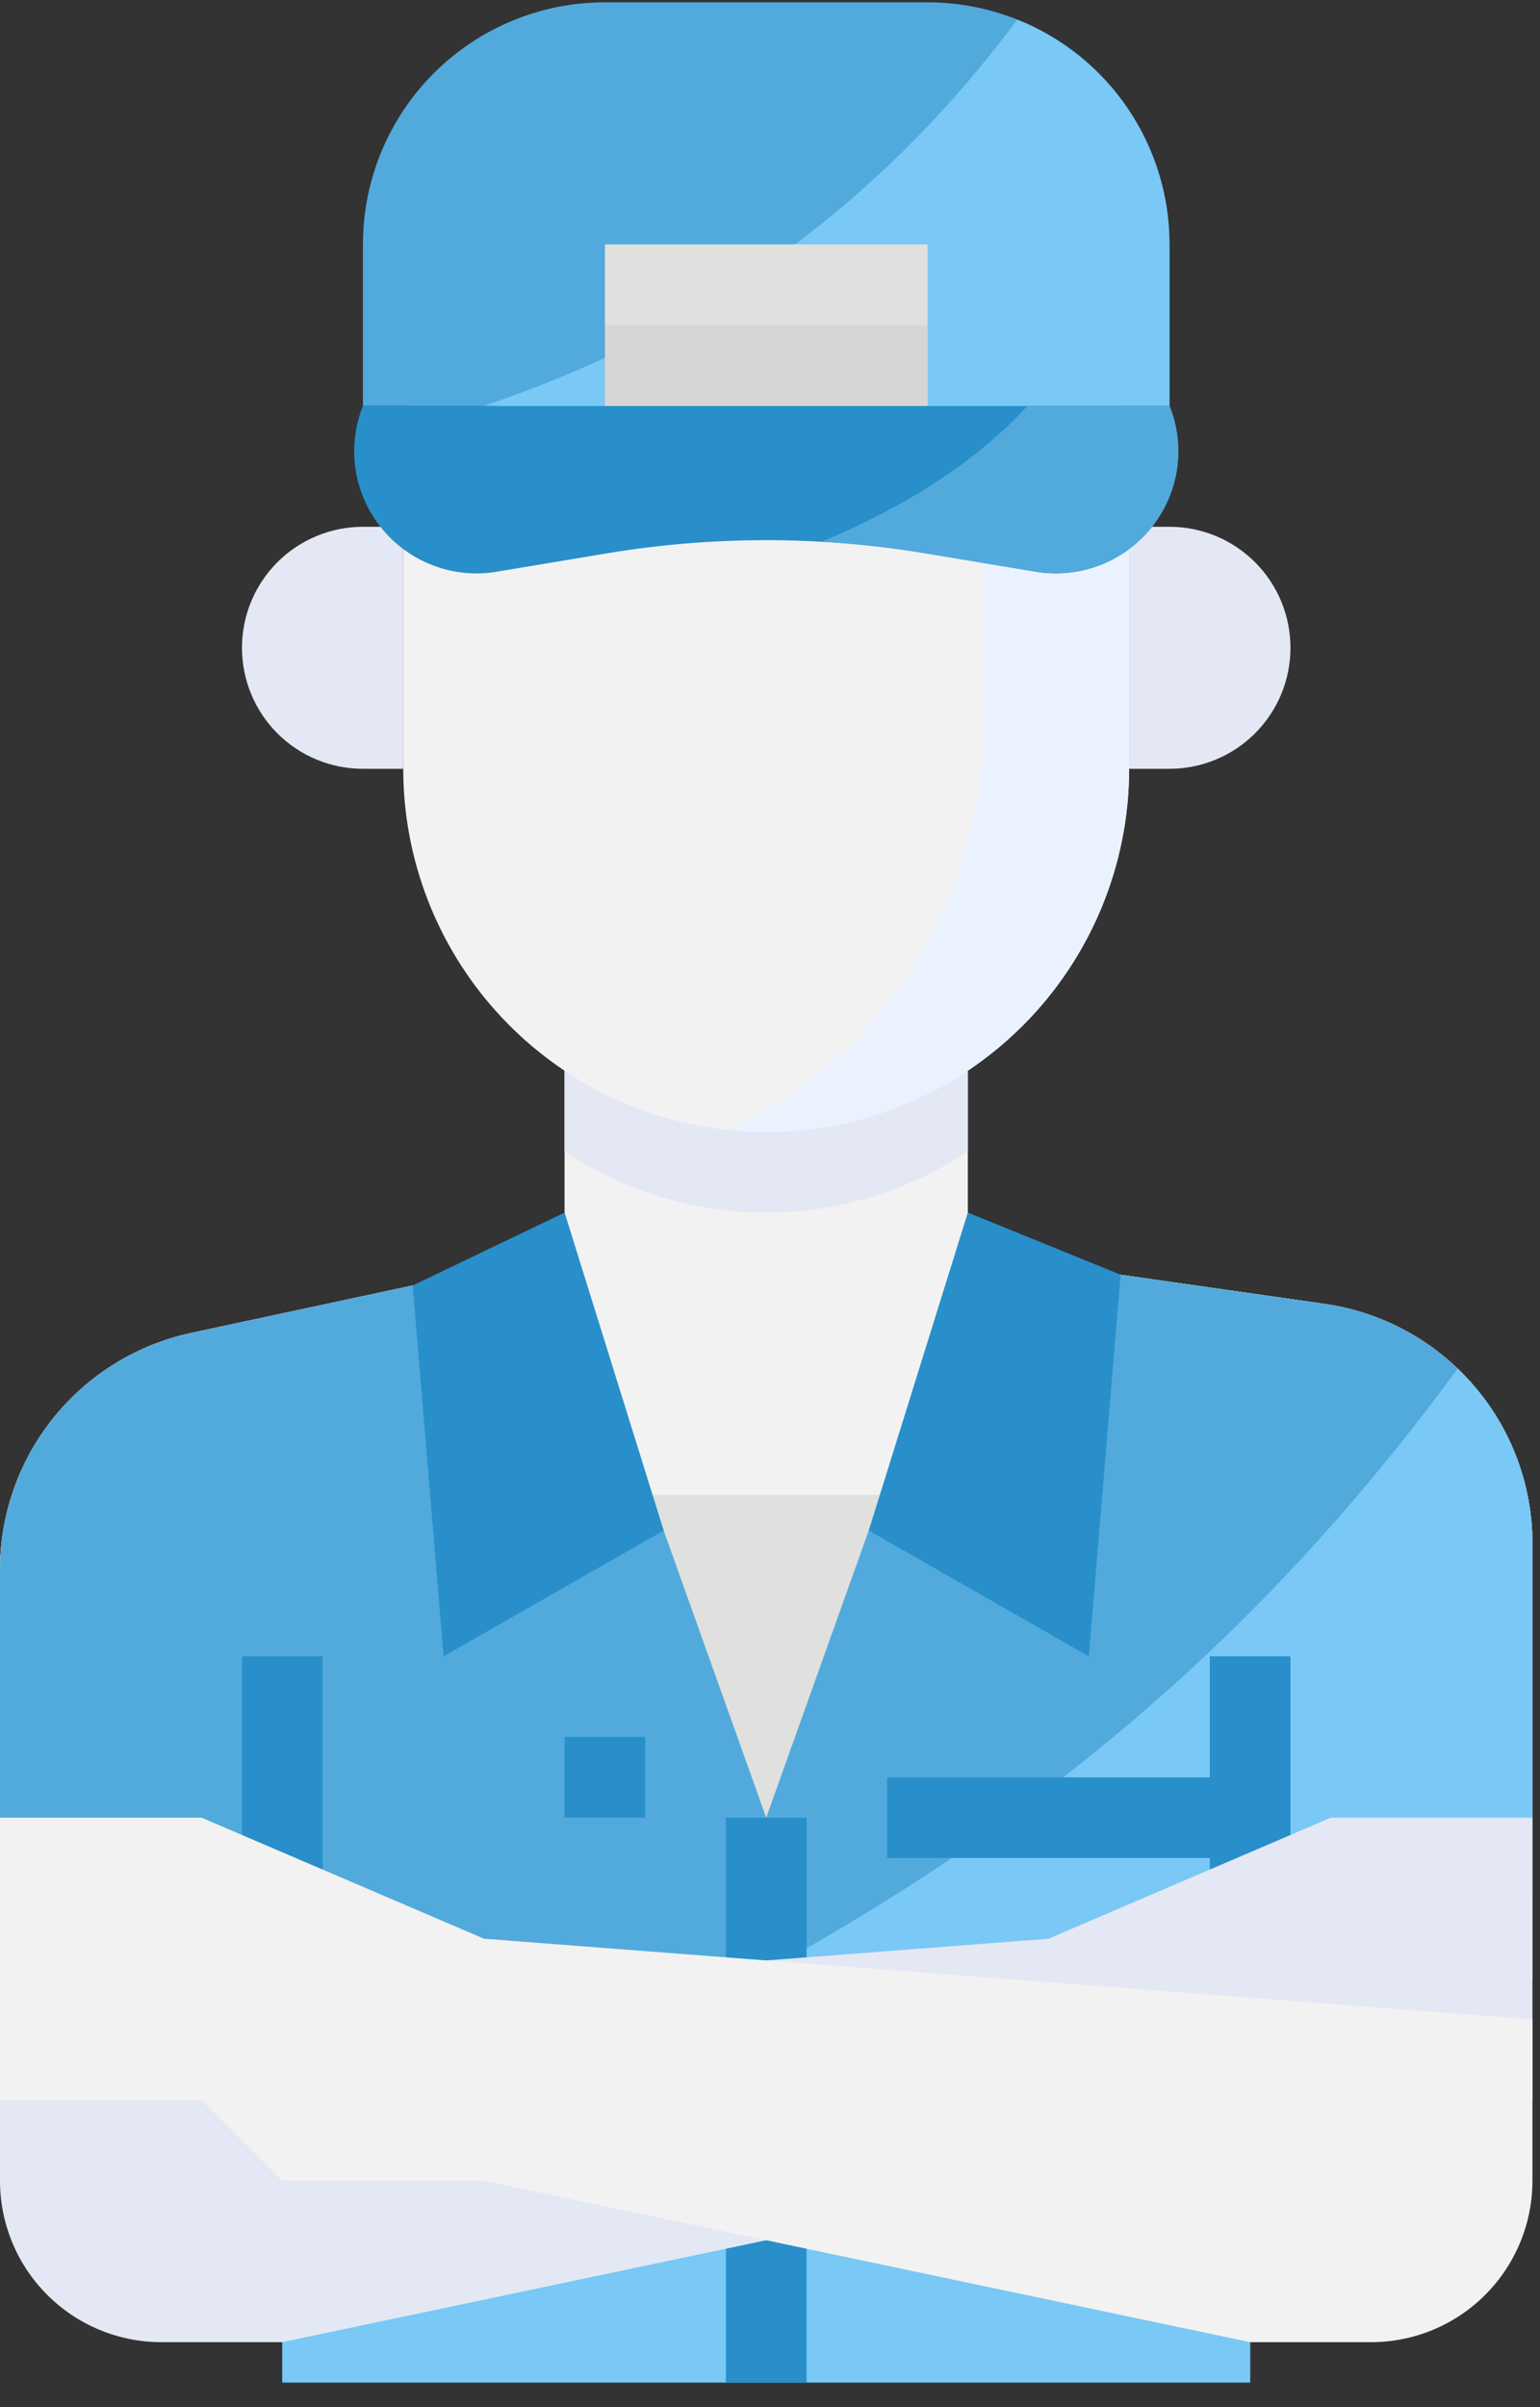 <svg width="32" height="50" viewBox="0 0 32 50" fill="none" xmlns="http://www.w3.org/2000/svg">
<rect x="0" y="0" width="32" height="50" fill="#333333" stroke="none"/>
<path d="M31.843 39.432V32.061C31.843 30.851 31.406 29.681 30.613 28.767C29.82 27.853 28.724 27.255 27.526 27.084L20.111 26.025V20.997H11.731V26.025L3.974 27.687C2.849 27.928 1.841 28.548 1.118 29.442C0.395 30.337 8.63009e-05 31.453 0 32.603V39.432" fill="#F2F2F2"/>
<path d="M11.731 20.997V23.915C12.971 24.744 14.43 25.187 15.921 25.187C17.413 25.187 18.871 24.744 20.111 23.915V20.997H11.731Z" fill="#E4E8F4"/>
<path d="M27.526 27.084L20.111 26.025L18.315 31.053H13.527L11.731 26.025L3.974 27.687C2.849 27.928 1.841 28.548 1.118 29.442C0.395 30.337 8.1164e-05 31.453 0 32.603V39.432H31.843V32.061C31.843 30.851 31.406 29.681 30.613 28.767C29.82 27.853 28.724 27.255 27.526 27.084Z" fill="#E0E0DE"/>
<path d="M31.843 32.061V41.108H25.977V49.488H5.866V41.946H0V32.603C9.48539e-05 31.453 0.395 30.337 1.118 29.442C1.841 28.548 2.849 27.928 3.974 27.687L11.731 26.025L15.921 37.756L20.111 26.025L27.526 27.084C28.724 27.255 29.82 27.853 30.613 28.767C31.405 29.682 31.842 30.851 31.843 32.061Z" fill="#52AADC"/>
<path d="M31.843 32.061V41.108H25.977V49.488H5.866V45.532C15.46 41.719 23.532 37.668 30.288 28.427C30.78 28.896 31.172 29.46 31.439 30.084C31.706 30.709 31.843 31.382 31.843 32.061Z" fill="#79C8F5"/>
<path d="M15.084 37.756H16.76V49.488H15.084V37.756Z" fill="#288FCA"/>
<path d="M18.435 36.919H25.977V38.594H18.435V36.919Z" fill="#288FCA"/>
<path d="M11.731 36.08H13.407V37.756H11.731V36.08Z" fill="#288FCA"/>
<path d="M25.139 34.404H26.815V47.812H25.139V34.404Z" fill="#288FCA"/>
<path d="M5.028 34.404H6.704V47.812H5.028V34.404Z" fill="#288FCA"/>
<path d="M8.576 26.701L9.218 34.405L13.791 31.791L11.732 25.187L8.576 26.701Z" fill="#288FCA"/>
<path d="M18.052 31.791L22.625 34.405L23.286 26.478L20.111 25.187L18.052 31.791Z" fill="#288FCA"/>
<path d="M3.352 48.65H5.866L21.787 45.298H25.977L27.653 43.622H31.843V37.756H27.653L21.787 40.27L0 41.946V45.298C0 46.187 0.353 47.039 0.982 47.668C1.61 48.297 2.463 48.65 3.352 48.65Z" fill="#E4E8F4"/>
<path d="M28.491 48.65H25.977L10.056 45.298H5.866L4.19 43.622H0V37.756H4.19L10.056 40.27L31.843 41.946V45.298C31.843 46.187 31.489 47.039 30.861 47.668C30.232 48.297 29.38 48.65 28.491 48.65Z" fill="#F2F2F2"/>
<path d="M24.301 10.942H23.463V15.969H24.301C24.968 15.969 25.607 15.705 26.078 15.233C26.55 14.762 26.815 14.122 26.815 13.456C26.815 12.789 26.55 12.149 26.078 11.678C25.607 11.207 24.968 10.942 24.301 10.942Z" fill="#E4E8F4"/>
<path d="M7.584 10.942H7.542C6.875 10.942 6.236 11.207 5.764 11.678C5.293 12.149 5.028 12.789 5.028 13.456C5.028 14.122 5.293 14.762 5.764 15.233C6.236 15.705 6.875 15.969 7.542 15.969H8.38V10.942H7.584Z" fill="#E4E8F4"/>
<path d="M23.462 10.103V15.969C23.462 17.969 22.668 19.887 21.253 21.302C19.839 22.716 17.921 23.511 15.921 23.511C15.659 23.511 15.398 23.497 15.137 23.471C13.283 23.277 11.566 22.403 10.318 21.017C9.07 19.632 8.379 17.834 8.379 15.969V10.103C8.379 8.103 9.174 6.185 10.588 4.771C12.002 3.357 13.921 2.562 15.921 2.562C16.13 2.562 16.338 2.57 16.543 2.587C16.543 2.587 16.544 2.587 16.544 2.587C16.544 2.587 16.544 2.588 16.544 2.588C18.43 2.744 20.188 3.604 21.469 4.996C22.751 6.388 23.462 8.211 23.462 10.103Z" fill="#F2F2F2"/>
<path d="M23.463 10.104V15.969C23.463 17.969 22.668 19.887 21.254 21.302C19.84 22.716 17.921 23.511 15.921 23.511C15.659 23.511 15.398 23.497 15.138 23.471C16.719 22.726 18.056 21.546 18.992 20.069C19.929 18.592 20.426 16.88 20.425 15.131V10.104C20.424 8.632 20.072 7.182 19.397 5.875C18.721 4.568 17.744 3.441 16.544 2.588C18.43 2.744 20.188 3.604 21.47 4.996C22.751 6.388 23.463 8.211 23.463 10.104Z" fill="#EBF2FF"/>
<path d="M12.338 6.873C14.703 7.346 17.138 7.346 19.503 6.873L20.111 6.752L23.462 10.662V10.103C23.462 8.103 22.668 6.185 21.253 4.771C19.839 3.356 17.921 2.562 15.921 2.562C13.921 2.562 12.002 3.356 10.588 4.771C9.174 6.185 8.379 8.103 8.379 10.103V10.662L11.731 6.752L12.338 6.873Z" fill="#288FCA"/>
<path d="M24.486 9.377C24.485 9.745 24.403 10.109 24.247 10.443C24.091 10.777 23.865 11.073 23.583 11.31C23.302 11.548 22.972 11.722 22.616 11.819C22.261 11.917 21.889 11.936 21.525 11.876L19.227 11.493C17.038 11.129 14.805 11.129 12.616 11.493L10.318 11.876C9.873 11.95 9.417 11.905 8.996 11.744C8.575 11.584 8.204 11.314 7.922 10.963C7.639 10.612 7.455 10.193 7.388 9.747C7.322 9.301 7.375 8.846 7.542 8.428H24.301C24.423 8.729 24.486 9.051 24.486 9.377Z" fill="#288FCA"/>
<path d="M24.301 5.076V8.428H7.542V5.076C7.542 3.742 8.071 2.464 9.014 1.521C9.957 0.578 11.236 0.048 12.569 0.048H19.273C19.814 0.048 20.351 0.135 20.863 0.306C20.956 0.337 21.049 0.371 21.139 0.407C22.072 0.78 22.872 1.424 23.436 2.256C24 3.089 24.301 4.071 24.301 5.076Z" fill="#52AADC"/>
<path d="M24.301 5.076V8.428H10.056C15.083 6.752 18.602 3.816 21.139 0.407C22.072 0.78 22.873 1.424 23.436 2.256C24 3.089 24.301 4.071 24.301 5.076Z" fill="#79C8F5"/>
<path d="M12.57 5.076H19.273V8.428H12.57V5.076Z" fill="#E0E0DE"/>
<path d="M12.57 6.752H19.273V8.428H12.57V6.752Z" fill="#D6D6D4"/>
<path d="M24.486 9.377C24.485 9.745 24.403 10.109 24.247 10.443C24.091 10.777 23.864 11.073 23.583 11.31C23.301 11.548 22.971 11.722 22.616 11.819C22.261 11.917 21.888 11.936 21.525 11.876L19.227 11.493C18.515 11.374 17.798 11.294 17.077 11.253C18.841 10.51 20.289 9.587 21.352 8.428H24.301C24.422 8.729 24.485 9.051 24.486 9.377Z" fill="#52AADC"/>
</svg>

